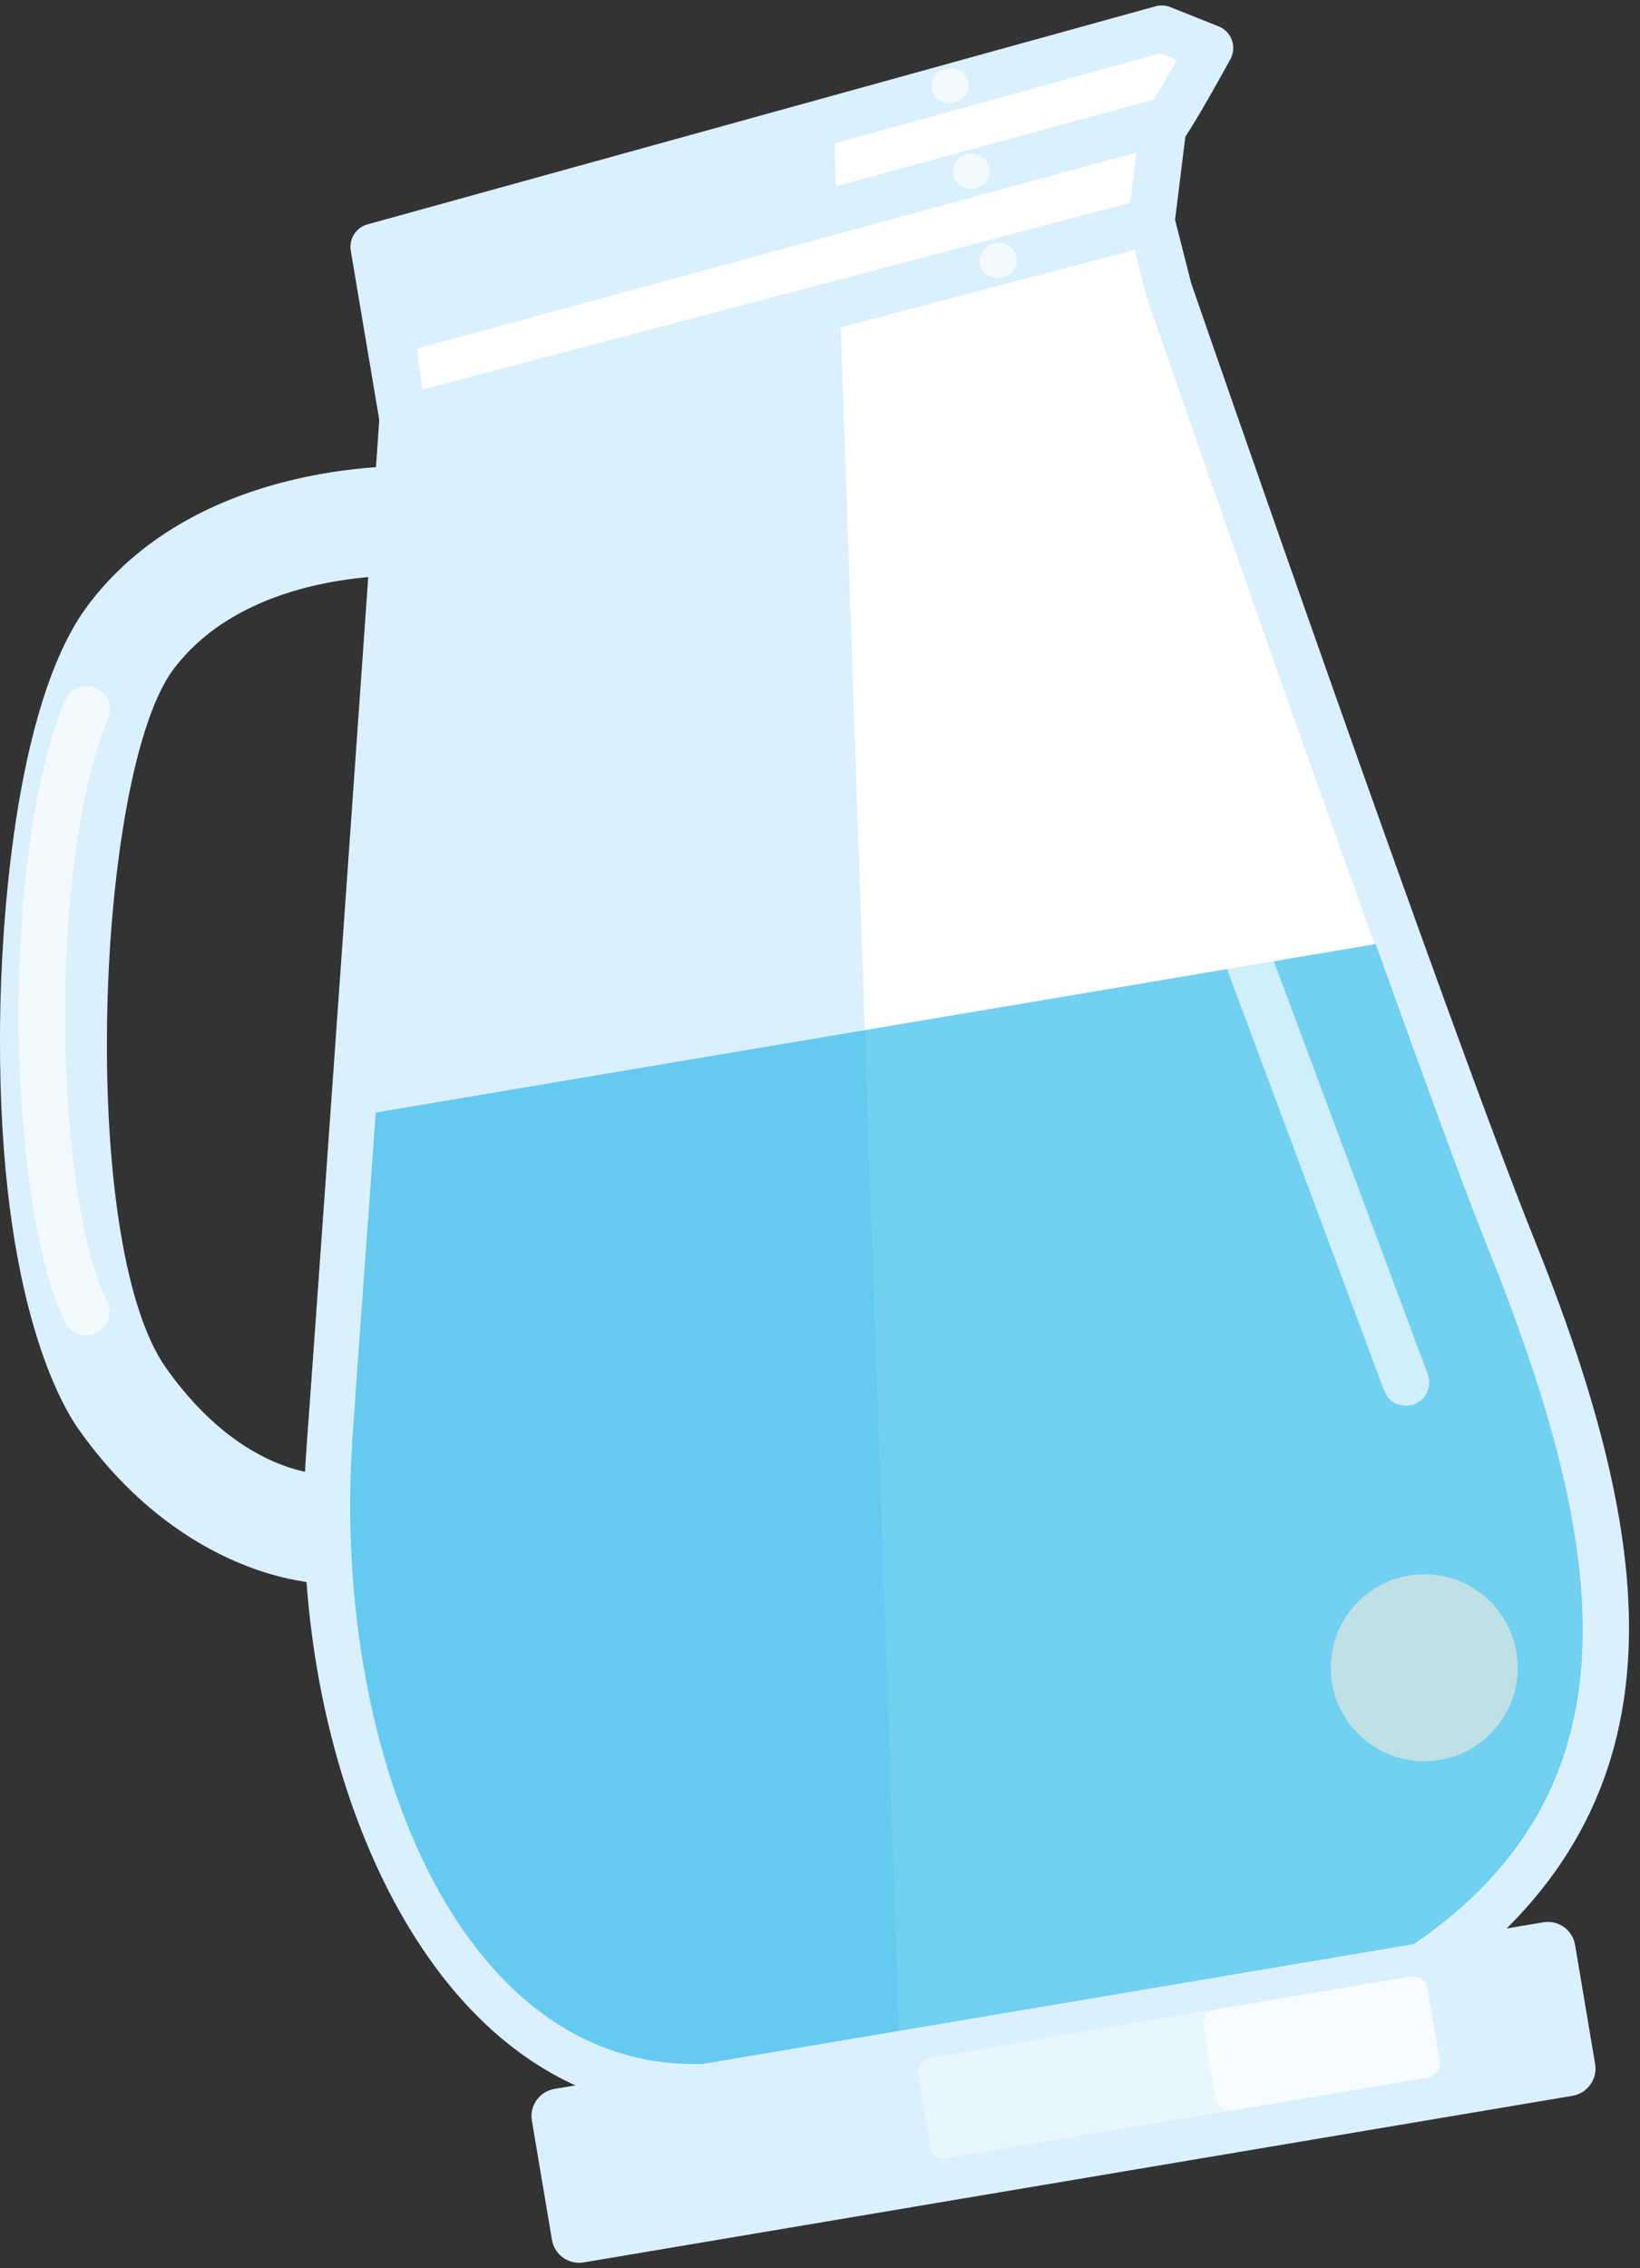<svg version="1.1" id="Calque_1" xmlns="http://www.w3.org/2000/svg" xmlns:xlink="http://www.w3.org/1999/xlink" x="0px" y="0px"
	 width="298px" height="412px" viewBox="0 0 298 412" enable-background="new 0 0 298 412" xml:space="preserve">
<rect x="0" y="0" width="298" height="412" fill="#333333" stroke="none"/>
<g>
	<g>
		<path fill="#DBF0FD" d="M63.393,287.577c-9.876,1.105-32.052-3.861-49.067-27.902c-3.586-5.066-15.215-25.534-14.274-76.166
			c0.234-12.637,2.085-55.305,16.052-73.738C36.534,82.803,75.22,84.582,76.826,84.696L74.752,104.6
			c-0.288-0.017-29.152-1.624-43.182,16.892c-14.102,18.612-17.623,104.058-1.404,126.973c14.375,20.31,29.68,19.435,30.324,19.388
			l1.626,0.106L63.393,287.577z"/>
	</g>
	<g>
		<path fill="#FFFFFF" d="M275.086,227.246c-16.799-41.775-62.702-174.609-62.702-174.609l-3.757-14.746
			c0,0,0.625-11.751,2.989-15.079c2.389-3.362,8.241-14.095,8.241-14.095l-8.771-3.492L67.915,44.834l2.221,13.188l3.042,18.059
			c0,0-9.433,134.518-13.271,187.405c-4.33,59.67,24.854,121.397,72.334,115.274c6.765-0.871,121.43-17.742,127.098-21.834
			C301.454,326.515,297.878,283.929,275.086,227.246z"/>
		<path fill="#DBF0FD" d="M125.781,383.417c-0.002,0-0.003,0-0.005,0c-15.115-0.002-29.247-6.609-40.869-19.106
			c-20.603-22.154-32.073-61.851-29.223-101.13c3.676-50.652,12.598-177.816,13.234-186.892l-5.179-30.751
			c-0.36-2.14,0.955-4.206,3.047-4.785L209.957,1.144c0.89-0.246,1.837-0.194,2.695,0.147l8.772,3.492
			c1.125,0.448,2.005,1.357,2.417,2.497c0.411,1.14,0.314,2.401-0.266,3.465c-0.244,0.447-6.001,10.994-8.507,14.52
			c-0.834,1.221-1.841,6.93-2.176,12.217l3.551,13.939c1.874,5.418,46.272,133.714,62.571,174.245
			c12.866,31.997,18.192,56.329,16.762,76.571c-1.684,23.826-12.792,42.838-33.959,58.124c-1.54,1.111-4.406,3.18-64.947,12.873
			c-29.945,4.794-60.448,9.259-64.088,9.728C130.437,383.263,128.081,383.417,125.781,383.417z M72.725,47.897l4.628,27.481
			c0.056,0.331,0.072,0.666,0.048,1c-0.094,1.345-9.477,135.128-13.271,187.415c-2.688,37.044,7.901,74.236,26.978,94.75
			c10.121,10.884,21.785,16.402,34.667,16.404c0.002,0,0.004,0,0.005,0c1.939,0,3.93-0.13,5.918-0.387
			c12.485-1.607,116.957-17.304,125.317-21.181c18.904-13.704,28.82-30.631,30.312-51.74c1.336-18.915-3.802-42.052-16.172-72.814
			c-16.645-41.394-62.316-173.477-62.775-174.806c-0.039-0.111-0.072-0.224-0.101-0.338l-3.757-14.746
			c-0.105-0.415-0.148-0.843-0.125-1.271c0.162-3.044,0.912-13.29,3.766-17.306c1.236-1.74,3.694-5.997,5.656-9.488l-2.978-1.186
			L72.725,47.897z"/>
	</g>
	<g>
		<path fill="#DBF0FD" d="M160.693,370.226L148.926,26.638L72.441,47.843l2.617,12.516l2.14,19.075
			c0,0-9.571,134.463-13.033,187.285c-3.904,59.6,25.817,113.309,66.939,107.942C132.966,374.419,146.782,372.321,160.693,370.226z"
			/>
		<path fill="#DBF0FD" d="M125.463,377.758c-0.002,0-0.004,0-0.006,0c-13.35-0.002-26.008-5.985-36.607-17.303
			c-19.345-20.656-29.846-56.643-27.404-93.914C64.798,215.39,73.995,86.052,74.462,79.49l-2.098-18.699l-2.59-12.39
			c-0.294-1.407,0.554-2.8,1.939-3.184l76.484-21.205c0.806-0.221,1.667-0.064,2.34,0.429c0.673,0.494,1.083,1.27,1.111,2.104
			l11.768,343.587c0.047,1.384-0.949,2.583-2.318,2.789l-9.886,1.491c-10.234,1.544-18.317,2.765-19.757,2.952
			C129.456,377.625,127.438,377.758,125.463,377.758z M75.632,49.787l2.094,10.015c0.018,0.084,0.031,0.168,0.041,0.254l2.14,19.075
			c0.019,0.165,0.022,0.332,0.01,0.497c-0.096,1.345-9.61,135.06-13.032,187.27c-2.347,35.817,7.595,70.239,25.943,89.832
			c9.542,10.188,20.825,15.575,32.629,15.577c0.002,0,0.004,0,0.006,0c1.74,0,3.52-0.117,5.289-0.348
			c1.385-0.181,9.848-1.458,19.647-2.937l7.487-1.13L146.32,30.189L75.632,49.787z"/>
	</g>
	<g>
		<polygon fill="#FFFFFF" points="73.178,76.082 209.216,40.201 211.476,21.977 71.122,60.194 		"/>
		<path fill="#DBF0FD" d="M73.178,80.317c-0.834,0-1.658-0.247-2.363-0.721c-1.011-0.68-1.68-1.762-1.836-2.97l-2.056-15.888
			c-0.271-2.098,1.046-4.074,3.087-4.629l140.353-38.217c1.364-0.371,2.82-0.039,3.886,0.886c1.067,0.924,1.603,2.32,1.429,3.721
			l-2.26,18.224c-0.213,1.717-1.449,3.132-3.123,3.574L74.258,80.177C73.902,80.271,73.539,80.317,73.178,80.317z M75.795,63.311
			l0.963,7.447l128.607-33.921l1.13-9.115L75.795,63.311z"/>
	</g>
	<path opacity="0.66" fill="#FFFFFF" d="M15.684,242.554c-1.55,0-3.042-0.854-3.786-2.333
		C1.522,219.596-0.295,156.538,11.829,127.23c0.894-2.162,3.372-3.188,5.532-2.294c2.161,0.894,3.188,3.371,2.294,5.532
		c-11.191,27.053-9.646,87.154-0.192,105.949c1.051,2.089,0.209,4.635-1.88,5.686C16.973,242.409,16.324,242.554,15.684,242.554z"/>
	<path opacity="0.63" fill="#21B5EA" d="M249.952,171.479L68.28,202.077c-1.641,23.127-3.27,44.69-4.261,59.609
		c-3.837,57.741,20.721,119.092,68.916,112.772c6.599-0.867,117.41-16.742,124.025-21.309
		c41.205-28.447,35.729-70.919,13.487-126.23C265.484,214.576,258.092,194.051,249.952,171.479z"/>
	<g>
		<path fill="#DBF0FD" d="M285.286,377.989L105.61,408.251c-1.243,0.209-2.421-0.629-2.63-1.873l-3.644-21.635
			c-0.21-1.244,0.629-2.422,1.872-2.631l179.675-30.262c1.243-0.209,2.421,0.629,2.63,1.873l3.644,21.635
			C287.367,376.601,286.529,377.778,285.286,377.989z"/>
		<path fill="#DBF0FD" d="M105.229,411.009c-2.454,0-4.53-1.758-4.937-4.18l-3.643-21.634c-0.223-1.318,0.082-2.646,0.858-3.736
			c0.776-1.09,1.93-1.812,3.25-2.034l179.674-30.262c0.276-0.047,0.556-0.07,0.834-0.07c2.454,0,4.53,1.758,4.937,4.18l3.643,21.634
			c0.46,2.719-1.381,5.309-4.103,5.77l-179.679,30.263C105.787,410.985,105.507,411.009,105.229,411.009z M102.098,384.727
			l3.497,20.764l178.802-30.115l-3.498-20.77L102.098,384.727z"/>
	</g>
	<circle opacity="0.66" fill="#E6E8DD" cx="258.795" cy="302.929" r="16.981"/>
	
		<ellipse transform="matrix(0.986 -0.166 0.166 0.986 -0.183 28.889)" opacity="0.66" fill="#FFFFFF" cx="172.676" cy="15.541" rx="3.352" ry="3.176"/>
	
		<ellipse transform="matrix(0.986 -0.166 0.166 0.986 -2.711 29.745)" opacity="0.66" fill="#FFFFFF" cx="176.534" cy="31.083" rx="3.352" ry="3.176"/>
	
		<ellipse transform="matrix(0.986 -0.166 0.166 0.986 -5.338 30.792)" opacity="0.66" fill="#FFFFFF" cx="181.426" cy="47.309" rx="3.353" ry="3.176"/>
	<path opacity="0.66" fill="#FFFFFF" d="M255.47,255.343c-1.718,0-3.333-1.053-3.968-2.756L192.754,95.003
		c-0.817-2.191,0.297-4.63,2.489-5.447c2.191-0.816,4.63,0.298,5.447,2.488l58.748,157.583c0.817,2.191-0.297,4.63-2.489,5.447
		C256.461,255.256,255.961,255.343,255.47,255.343z"/>
	<path fill="#E8F6FE" d="M259.32,377.376l-87.223,14.691c-1.475,0.248-2.872-0.746-3.12-2.221l-2.189-13
		c-0.248-1.475,0.746-2.873,2.221-3.121l87.223-14.689c1.476-0.25,2.872,0.746,3.121,2.221l2.189,13
		C261.79,375.731,260.796,377.128,259.32,377.376z"/>
	<path opacity="0.66" fill="#FFFFFF" d="M259.392,377.364l-35.394,5.961c-1.476,0.25-2.872-0.746-3.121-2.221l-2.189-13
		c-0.248-1.475,0.746-2.871,2.221-3.119l35.395-5.963c1.475-0.248,2.872,0.746,3.12,2.223l2.189,12.998
		C261.861,375.72,260.866,377.116,259.392,377.364z"/>
</g>
</svg>

